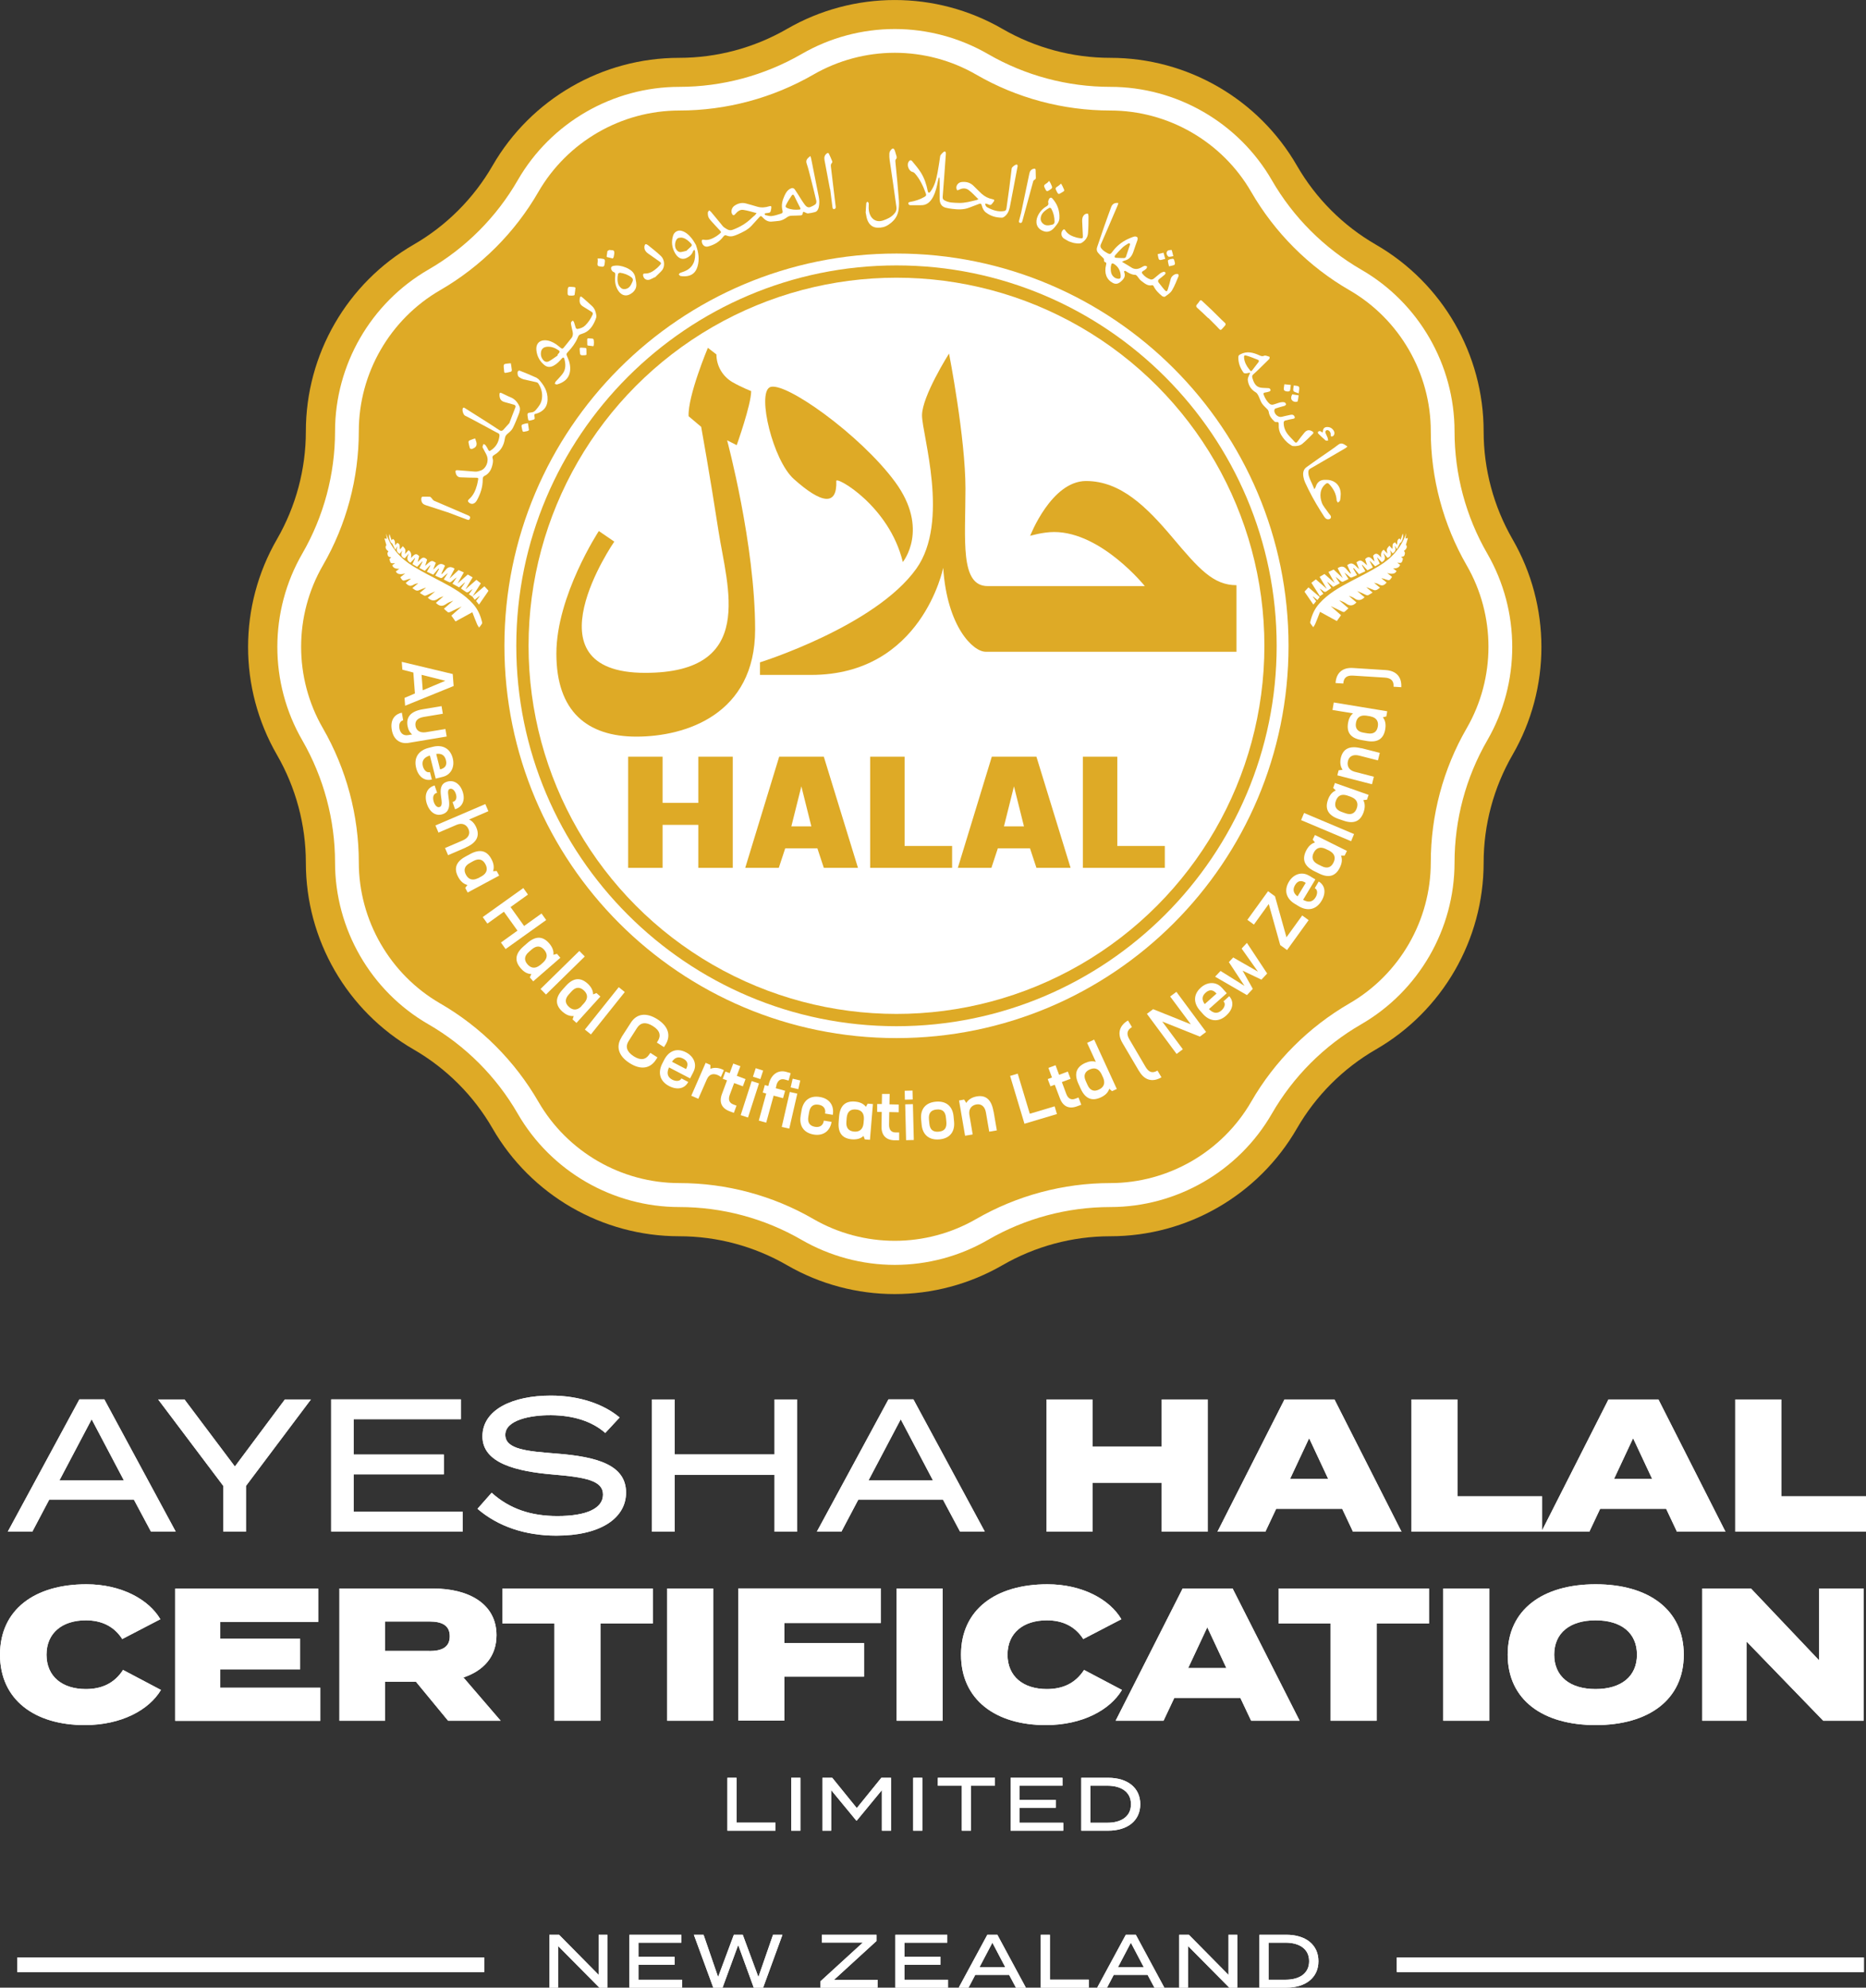 <?xml version="1.0" encoding="UTF-8"?><svg id="Layer_2" xmlns="http://www.w3.org/2000/svg" viewBox="0 0 188.52 200.7"><rect x="0" y="0" width="188.52" height="200.7" fill="#333333" stroke="none"/><defs><style>.cls-1,.cls-2{fill:none;}.cls-3{fill:#fff;}.cls-4{fill:#deaa26;}.cls-2{stroke:#fff;stroke-miterlimit:10;stroke-width:1.47px;}</style></defs><g id="Layer_1-2"><g><path class="cls-3" d="M13.53,151.43H4.97l-1.7,3.22H.79l7.23-13.35h2.52l7.21,13.35h-2.5l-1.72-3.22Zm-1.01-1.94l-3.26-6.18-3.26,6.18h6.52Z"/><path class="cls-3" d="M18.64,141.31l5.09,6.77,5.05-6.77h2.63l-6.56,8.73v4.61h-2.29v-4.61l-6.58-8.73h2.65Z"/><path class="cls-3" d="M46.75,152.65v2h-13.29v-13.35h13.1v2h-10.83v3.57h9.11v2h-9.11v3.78h11.02Z"/><path class="cls-3" d="M63.25,150.71c0,2.54-2.5,4.35-7.04,4.35-3.13,0-5.89-.92-7.97-2.71l1.43-1.62c1.81,1.62,3.95,2.35,6.64,2.35,2.97,0,4.61-.78,4.61-2.17s-1.68-1.74-5.03-2.02c-3.68-.31-7.15-1.13-7.15-3.85s3.07-4.12,6.9-4.12c2.9,0,5.36,.86,6.96,2.21l-1.45,1.56c-1.37-1.2-3.26-1.77-5.47-1.79-2.12-.02-4.63,.5-4.63,1.98s2.23,1.66,5.15,1.89c4.16,.32,7.05,1.16,7.05,3.95Z"/><path class="cls-3" d="M80.54,141.31v13.35h-2.29v-5.74h-10.09v5.74h-2.29v-13.35h2.29v5.55h10.09v-5.55h2.29Z"/><path class="cls-3" d="M95.27,151.43h-8.56l-1.7,3.22h-2.48l7.23-13.35h2.52l7.21,13.35h-2.5l-1.72-3.22Zm-1.01-1.94l-3.26-6.18-3.26,6.18h6.52Z"/><path class="cls-3" d="M122.02,141.31v13.35h-4.65v-4.94h-7v4.94h-4.65v-13.35h4.65v4.75h7v-4.75h4.65Z"/><path class="cls-3" d="M135.6,152.35h-6.67l-1.09,2.31h-4.84l6.77-13.35h5.05l6.77,13.35h-4.9l-1.09-2.31Zm-1.41-3.01l-1.93-4.12-1.93,4.12h3.85Z"/><path class="cls-3" d="M155.8,151.09v3.57h-13.21v-13.35h4.65v9.78h8.56Z"/><path class="cls-3" d="M168.33,152.35h-6.67l-1.09,2.31h-4.84l6.77-13.35h5.05l6.77,13.35h-4.9l-1.09-2.31Zm-1.41-3.01l-1.93-4.12-1.93,4.12h3.85Z"/><path class="cls-3" d="M188.52,151.09v3.57h-13.21v-13.35h4.65v9.78h8.56Z"/><path class="cls-3" d="M12.43,168.62l3.83,2.02c-1.2,2.02-4,3.55-7.7,3.55-5.05,0-8.56-2.55-8.56-7.11s3.51-7.11,8.73-7.11c3.53,0,6.31,1.54,7.47,3.53l-3.85,2c-.82-1.28-2.08-1.89-3.68-1.89-2.36,0-3.97,1.26-3.97,3.47s1.6,3.47,3.97,3.47c1.6,0,2.88-.57,3.76-1.93Z"/><path class="cls-3" d="M32.36,170.4v3.36h-14.66v-13.35h14.45v3.36h-9.9v1.7h8.07v3.09h-8.07v1.85h10.11Z"/><path class="cls-3" d="M45.27,173.75l-3.24-3.93h-3.13v3.93h-4.61v-13.35h9.48c3.57,0,6.39,1.53,6.39,4.71,0,2.19-1.33,3.6-3.34,4.27l3.76,4.37h-5.3Zm-1.89-7.04c1.2,0,2.06-.34,2.06-1.49s-.86-1.49-2.06-1.49h-4.48v2.97h4.48Z"/><path class="cls-3" d="M65.94,163.93h-5.28v9.82h-4.65v-9.82h-5.26v-3.53h15.2v3.53Z"/><path class="cls-3" d="M67.4,173.75v-13.35h4.65v13.35h-4.65Z"/><path class="cls-3" d="M79.24,163.89v2.02h8.05v3.39h-8.05v4.44h-4.65v-13.35h14.4v3.49h-9.74Z"/><path class="cls-3" d="M90.59,173.75v-13.35h4.65v13.35h-4.65Z"/><path class="cls-3" d="M109.52,168.62l3.83,2.02c-1.2,2.02-4,3.55-7.7,3.55-5.05,0-8.56-2.55-8.56-7.11s3.51-7.11,8.73-7.11c3.53,0,6.31,1.54,7.47,3.53l-3.85,2c-.82-1.28-2.08-1.89-3.68-1.89-2.36,0-3.97,1.26-3.97,3.47s1.6,3.47,3.97,3.47c1.6,0,2.88-.57,3.76-1.93Z"/><path class="cls-3" d="M125.31,171.44h-6.67l-1.09,2.31h-4.84l6.77-13.35h5.05l6.77,13.35h-4.9l-1.09-2.31Zm-1.41-3.01l-1.93-4.12-1.93,4.12h3.85Z"/><path class="cls-3" d="M144.36,163.93h-5.28v9.82h-4.65v-9.82h-5.26v-3.53h15.2v3.53Z"/><path class="cls-3" d="M145.81,173.75v-13.35h4.65v13.35h-4.65Z"/><path class="cls-3" d="M152.32,167.08c0-4.56,3.55-7.11,8.89-7.11s8.9,2.56,8.9,7.11-3.55,7.11-8.9,7.11-8.89-2.55-8.89-7.11Zm13.06,0c0-2.19-1.58-3.47-4.18-3.47s-4.18,1.28-4.18,3.47,1.58,3.47,4.18,3.47,4.18-1.28,4.18-3.47Z"/><path class="cls-3" d="M188.28,160.4v13.35h-4.08l-7.74-7.99v7.99h-4.48v-13.35h4.92l6.88,7.25v-7.25h4.5Z"/></g><g><path class="cls-3" d="M61.36,195.36v5.34h-.81l-4.17-4.21v4.21h-.88v-5.34h.98l4,4.05v-4.05h.89Z"/><path class="cls-3" d="M68.91,199.9v.8h-5.32v-5.34h5.24v.8h-4.33v1.43h3.65v.8h-3.65v1.51h4.41Z"/><path class="cls-3" d="M79.05,195.36l-1.95,5.34h-.95l-1.57-4.31-1.58,4.31h-.94l-1.96-5.34h.98l1.47,4.27,1.59-4.27h.9l1.58,4.27,1.48-4.27h.95Z"/><path class="cls-3" d="M88.54,196l-4.28,3.91h4.4v.79h-5.77v-.64l4.28-3.91h-4.14v-.79h5.52v.64Z"/><path class="cls-3" d="M95.78,199.9v.8h-5.32v-5.34h5.24v.8h-4.33v1.43h3.65v.8h-3.65v1.51h4.41Z"/><path class="cls-3" d="M101.96,199.41h-3.43l-.68,1.29h-.99l2.89-5.34h1.01l2.88,5.34h-1l-.69-1.29Zm-.4-.78l-1.3-2.47-1.3,2.47h2.61Z"/><path class="cls-3" d="M110,199.89v.81h-4.85v-5.34h.92v4.53h3.94Z"/><path class="cls-3" d="M115.95,199.41h-3.43l-.68,1.29h-.99l2.89-5.34h1.01l2.88,5.34h-1l-.69-1.29Zm-.4-.78l-1.3-2.47-1.3,2.47h2.61Z"/><path class="cls-3" d="M125,195.36v5.34h-.81l-4.17-4.21v4.21h-.89v-5.34h.98l4,4.05v-4.05h.89Z"/><path class="cls-3" d="M133.2,198.03c0,1.65-1.27,2.67-3.25,2.67h-2.71v-5.34h2.71c1.98,0,3.25,1.02,3.25,2.67Zm-.94,0c0-1.24-.98-1.87-2.38-1.87h-1.72v3.74h1.72c1.4,0,2.38-.63,2.38-1.87Z"/></g><g><path class="cls-3" d="M78.34,184.04v.81h-4.85v-5.34h.92v4.53h3.94Z"/><path class="cls-3" d="M79.94,184.85v-5.34h.92v5.34h-.92Z"/><path class="cls-3" d="M90.02,179.51v5.34h-.92v-4.1l-2.54,3.08h-.05l-2.54-3.08v4.1h-.88v-5.34h.99l2.48,3.06,2.48-3.06h.98Z"/><path class="cls-3" d="M92.26,184.85v-5.34h.92v5.34h-.92Z"/><path class="cls-3" d="M100.52,180.31h-2.43v4.54h-.92v-4.54h-2.42v-.8h5.77v.8Z"/><path class="cls-3" d="M107.42,184.05v.8h-5.32v-5.34h5.24v.8h-4.33v1.43h3.65v.8h-3.65v1.51h4.41Z"/><path class="cls-3" d="M115.2,182.18c0,1.65-1.27,2.67-3.25,2.67h-2.71v-5.34h2.71c1.98,0,3.25,1.02,3.25,2.67Zm-.94,0c0-1.24-.98-1.87-2.38-1.87h-1.72v3.74h1.72c1.4,0,2.38-.63,2.38-1.87Z"/></g><line class="cls-2" x1="48.92" y1="198.39" x2="1.74" y2="198.39"/><line class="cls-2" x1="188.31" y1="198.39" x2="141.12" y2="198.39"/><g><path class="cls-3" d="M13.53,151.43H4.97l-1.7,3.22H.79l7.23-13.35h2.52l7.21,13.35h-2.5l-1.72-3.22Zm-1.01-1.94l-3.26-6.18-3.26,6.18h6.52Z"/><path class="cls-3" d="M18.64,141.31l5.09,6.77,5.05-6.77h2.63l-6.56,8.73v4.61h-2.29v-4.61l-6.58-8.73h2.65Z"/><path class="cls-3" d="M46.75,152.65v2h-13.29v-13.35h13.1v2h-10.83v3.57h9.11v2h-9.11v3.78h11.02Z"/><path class="cls-3" d="M63.25,150.71c0,2.54-2.5,4.35-7.04,4.35-3.13,0-5.89-.92-7.97-2.71l1.43-1.62c1.81,1.62,3.95,2.35,6.64,2.35,2.97,0,4.61-.78,4.61-2.17s-1.68-1.74-5.03-2.02c-3.68-.31-7.15-1.13-7.15-3.85s3.07-4.12,6.9-4.12c2.9,0,5.36,.86,6.96,2.21l-1.45,1.56c-1.37-1.2-3.26-1.77-5.47-1.79-2.12-.02-4.63,.5-4.63,1.98s2.23,1.66,5.15,1.89c4.16,.32,7.05,1.16,7.05,3.95Z"/><path class="cls-3" d="M80.54,141.31v13.35h-2.29v-5.74h-10.09v5.74h-2.29v-13.35h2.29v5.55h10.09v-5.55h2.29Z"/><path class="cls-3" d="M95.27,151.43h-8.56l-1.7,3.22h-2.48l7.23-13.35h2.52l7.21,13.35h-2.5l-1.72-3.22Zm-1.01-1.94l-3.26-6.18-3.26,6.18h6.52Z"/><path class="cls-3" d="M122.02,141.31v13.35h-4.65v-4.94h-7v4.94h-4.65v-13.35h4.65v4.75h7v-4.75h4.65Z"/><path class="cls-3" d="M135.6,152.35h-6.67l-1.09,2.31h-4.84l6.77-13.35h5.05l6.77,13.35h-4.9l-1.09-2.31Zm-1.41-3.01l-1.93-4.12-1.93,4.12h3.85Z"/><path class="cls-3" d="M155.8,151.09v3.57h-13.21v-13.35h4.65v9.78h8.56Z"/><path class="cls-3" d="M168.33,152.35h-6.67l-1.09,2.31h-4.84l6.77-13.35h5.05l6.77,13.35h-4.9l-1.09-2.31Zm-1.41-3.01l-1.93-4.12-1.93,4.12h3.85Z"/><path class="cls-3" d="M188.52,151.09v3.57h-13.21v-13.35h4.65v9.78h8.56Z"/><path class="cls-3" d="M12.43,168.62l3.83,2.02c-1.2,2.02-4,3.55-7.7,3.55-5.05,0-8.56-2.55-8.56-7.11s3.51-7.11,8.73-7.11c3.53,0,6.31,1.54,7.47,3.53l-3.85,2c-.82-1.28-2.08-1.89-3.68-1.89-2.36,0-3.97,1.26-3.97,3.47s1.6,3.47,3.97,3.47c1.6,0,2.88-.57,3.76-1.93Z"/><path class="cls-3" d="M32.36,170.4v3.36h-14.66v-13.35h14.45v3.36h-9.9v1.7h8.07v3.09h-8.07v1.85h10.11Z"/><path class="cls-3" d="M45.27,173.75l-3.24-3.93h-3.13v3.93h-4.61v-13.35h9.48c3.57,0,6.39,1.53,6.39,4.71,0,2.19-1.33,3.6-3.34,4.27l3.76,4.37h-5.3Zm-1.89-7.04c1.2,0,2.06-.34,2.06-1.49s-.86-1.49-2.06-1.49h-4.48v2.97h4.48Z"/><path class="cls-3" d="M65.94,163.93h-5.28v9.82h-4.65v-9.82h-5.26v-3.53h15.2v3.53Z"/><path class="cls-3" d="M67.4,173.75v-13.35h4.65v13.35h-4.65Z"/><path class="cls-3" d="M79.24,163.89v2.02h8.05v3.39h-8.05v4.44h-4.65v-13.35h14.4v3.49h-9.74Z"/><path class="cls-3" d="M90.59,173.75v-13.35h4.65v13.35h-4.65Z"/><path class="cls-3" d="M109.52,168.62l3.83,2.02c-1.2,2.02-4,3.55-7.7,3.55-5.05,0-8.56-2.55-8.56-7.11s3.51-7.11,8.73-7.11c3.53,0,6.31,1.54,7.47,3.53l-3.85,2c-.82-1.28-2.08-1.89-3.68-1.89-2.36,0-3.97,1.26-3.97,3.47s1.6,3.47,3.97,3.47c1.6,0,2.88-.57,3.76-1.93Z"/><path class="cls-3" d="M125.31,171.44h-6.67l-1.09,2.31h-4.84l6.77-13.35h5.05l6.77,13.35h-4.9l-1.09-2.31Zm-1.41-3.01l-1.93-4.12-1.93,4.12h3.85Z"/><path class="cls-3" d="M144.36,163.93h-5.28v9.82h-4.65v-9.82h-5.26v-3.53h15.2v3.53Z"/><path class="cls-3" d="M145.81,173.75v-13.35h4.65v13.35h-4.65Z"/><path class="cls-3" d="M152.32,167.08c0-4.56,3.55-7.11,8.89-7.11s8.9,2.56,8.9,7.11-3.55,7.11-8.9,7.11-8.89-2.55-8.89-7.11Zm13.06,0c0-2.19-1.58-3.47-4.18-3.47s-4.18,1.28-4.18,3.47,1.58,3.47,4.18,3.47,4.18-1.28,4.18-3.47Z"/><path class="cls-3" d="M188.28,160.4v13.35h-4.08l-7.74-7.99v7.99h-4.48v-13.35h4.92l6.88,7.25v-7.25h4.5Z"/></g><g><path class="cls-3" d="M61.36,195.36v5.34h-.81l-4.17-4.21v4.21h-.88v-5.34h.98l4,4.05v-4.05h.89Z"/><path class="cls-3" d="M68.91,199.9v.8h-5.32v-5.34h5.24v.8h-4.33v1.43h3.65v.8h-3.65v1.51h4.41Z"/><path class="cls-3" d="M79.05,195.36l-1.95,5.34h-.95l-1.57-4.31-1.58,4.31h-.94l-1.96-5.34h.98l1.47,4.27,1.59-4.27h.9l1.58,4.27,1.48-4.27h.95Z"/><path class="cls-3" d="M88.54,196l-4.28,3.91h4.4v.79h-5.77v-.64l4.28-3.91h-4.14v-.79h5.52v.64Z"/><path class="cls-3" d="M95.78,199.9v.8h-5.32v-5.34h5.24v.8h-4.33v1.43h3.65v.8h-3.65v1.51h4.41Z"/><path class="cls-3" d="M101.96,199.41h-3.43l-.68,1.29h-.99l2.89-5.34h1.01l2.88,5.34h-1l-.69-1.29Zm-.4-.78l-1.3-2.47-1.3,2.47h2.61Z"/><path class="cls-3" d="M110,199.89v.81h-4.85v-5.34h.92v4.53h3.94Z"/><path class="cls-3" d="M115.95,199.41h-3.43l-.68,1.29h-.99l2.89-5.34h1.01l2.88,5.34h-1l-.69-1.29Zm-.4-.78l-1.3-2.47-1.3,2.47h2.61Z"/><path class="cls-3" d="M125,195.36v5.34h-.81l-4.17-4.21v4.21h-.89v-5.34h.98l4,4.05v-4.05h.89Z"/><path class="cls-3" d="M133.2,198.03c0,1.65-1.27,2.67-3.25,2.67h-2.71v-5.34h2.71c1.98,0,3.25,1.02,3.25,2.67Zm-.94,0c0-1.24-.98-1.87-2.38-1.87h-1.72v3.74h1.72c1.4,0,2.38-.63,2.38-1.87Z"/></g><g><path class="cls-3" d="M78.34,184.04v.81h-4.85v-5.34h.92v4.53h3.94Z"/><path class="cls-3" d="M79.94,184.85v-5.34h.92v5.34h-.92Z"/><path class="cls-3" d="M90.02,179.51v5.34h-.92v-4.1l-2.54,3.08h-.05l-2.54-3.08v4.1h-.88v-5.34h.99l2.48,3.06,2.48-3.06h.98Z"/><path class="cls-3" d="M92.26,184.85v-5.34h.92v5.34h-.92Z"/><path class="cls-3" d="M100.52,180.31h-2.43v4.54h-.92v-4.54h-2.42v-.8h5.77v.8Z"/><path class="cls-3" d="M107.42,184.05v.8h-5.32v-5.34h5.24v.8h-4.33v1.43h3.65v.8h-3.65v1.51h4.41Z"/><path class="cls-3" d="M115.2,182.18c0,1.65-1.27,2.67-3.25,2.67h-2.71v-5.34h2.71c1.98,0,3.25,1.02,3.25,2.67Zm-.94,0c0-1.24-.98-1.87-2.38-1.87h-1.72v3.74h1.72c1.4,0,2.38-.63,2.38-1.87Z"/></g><line class="cls-2" x1="48.92" y1="198.39" x2="1.74" y2="198.39"/><line class="cls-2" x1="188.31" y1="198.39" x2="141.12" y2="198.39"/><g><path class="cls-4" d="M101.28,2.92h0c3.31,1.91,7.06,2.92,10.89,2.92h0c7.78,0,14.97,4.15,18.86,10.89h0c1.91,3.31,4.66,6.06,7.97,7.97h0c6.74,3.89,10.89,11.08,10.89,18.86h0c0,3.82,1.01,7.58,2.92,10.89h0c3.89,6.74,3.89,15.04,0,21.77h0c-1.91,3.31-2.92,7.06-2.92,10.89h0c0,7.78-4.15,14.97-10.89,18.86h0c-3.31,1.91-6.06,4.66-7.97,7.97h0c-3.89,6.74-11.08,10.89-18.86,10.89h0c-3.82,0-7.58,1.01-10.89,2.92h0c-6.74,3.89-15.04,3.89-21.77,0h0c-3.31-1.91-7.06-2.92-10.89-2.92h0c-7.78,0-14.97-4.15-18.86-10.89h0c-1.91-3.31-4.66-6.06-7.97-7.97h0c-6.74-3.89-10.89-11.08-10.89-18.86h0c0-3.82-1.01-7.58-2.92-10.89h0c-3.89-6.74-3.89-15.04,0-21.77h0c1.91-3.31,2.92-7.06,2.92-10.89h0c0-7.78,4.15-14.97,10.89-18.86h0c3.31-1.91,6.06-4.66,7.97-7.97h0c3.89-6.74,11.08-10.89,18.86-10.89h0c3.82,0,7.58-1.01,10.89-2.92h0c6.74-3.89,15.04-3.89,21.77,0Z"/><circle class="cls-3" cx="90.57" cy="65.21" r="37.17"/><path class="cls-3" d="M90.4,5.33c2.88,0,5.73,.76,8.22,2.2,4.11,2.38,8.8,3.63,13.55,3.63,5.86,0,11.31,3.15,14.24,8.22,2.38,4.11,5.81,7.55,9.92,9.92,5.07,2.93,8.22,8.39,8.22,14.24,0,4.75,1.26,9.44,3.63,13.55,2.93,5.07,2.93,11.37,0,16.44-2.38,4.11-3.63,8.8-3.63,13.55,0,5.86-3.15,11.31-8.22,14.24-4.11,2.38-7.55,5.81-9.92,9.92-2.93,5.07-8.39,8.22-14.24,8.22-4.75,0-9.44,1.26-13.55,3.63-2.5,1.44-5.34,2.2-8.22,2.2s-5.73-.76-8.22-2.2c-4.11-2.38-8.8-3.63-13.55-3.63-5.86,0-11.31-3.15-14.24-8.22-2.38-4.11-5.81-7.55-9.92-9.92-5.07-2.93-8.22-8.39-8.22-14.24,0-4.75-1.26-9.44-3.63-13.55-2.93-5.07-2.93-11.37,0-16.44,2.38-4.11,3.63-8.8,3.63-13.55,0-5.86,3.15-11.31,8.22-14.24,4.11-2.38,7.55-5.81,9.92-9.92,2.93-5.07,8.39-8.22,14.24-8.22,4.75,0,9.44-1.26,13.55-3.63,2.5-1.44,5.34-2.2,8.22-2.2m0-2.4c-3.3,0-6.56,.87-9.42,2.53-3.75,2.16-8.02,3.31-12.35,3.31-6.71,0-12.97,3.61-16.32,9.42-2.16,3.75-5.29,6.88-9.04,9.04-5.81,3.36-9.42,9.61-9.42,16.32,0,4.33-1.14,8.6-3.31,12.35-3.36,5.81-3.36,13.04,0,18.85,2.16,3.75,3.31,8.02,3.31,12.35,0,6.71,3.61,12.97,9.42,16.32,3.75,2.16,6.88,5.29,9.04,9.04,3.36,5.81,9.61,9.42,16.32,9.42,4.33,0,8.6,1.14,12.35,3.31,2.86,1.65,6.12,2.53,9.42,2.53s6.56-.87,9.42-2.53c3.75-2.17,8.02-3.31,12.35-3.31,6.71,0,12.97-3.61,16.32-9.42,2.16-3.75,5.29-6.88,9.04-9.04,5.81-3.36,9.42-9.61,9.42-16.32,0-4.33,1.14-8.6,3.31-12.35,3.36-5.81,3.36-13.03,0-18.85-2.17-3.75-3.31-8.02-3.31-12.35,0-6.71-3.61-12.97-9.42-16.32-3.75-2.17-6.88-5.29-9.04-9.04-3.36-5.81-9.61-9.42-16.32-9.42-4.33,0-8.6-1.14-12.35-3.31-2.86-1.65-6.12-2.53-9.42-2.53h0Z"/><circle class="cls-1" cx="90.59" cy="65.14" r="41.66"/><g><path class="cls-3" d="M41.92,70.03l-.16-2.12-1.11-.29-.06-.79,5.15,1.23,.09,1.21-4.9,1.99-.06-.79,1.05-.45Zm.67-1.9l.12,1.57,2.28-.96-2.4-.6Z"/><path class="cls-3" d="M45.12,74.37l-3.83,.64c-.78,.13-1.53-.24-1.71-1.33-.18-1.06,.37-1.59,1.02-1.72l.13,.77c-.31,.08-.45,.38-.38,.81,.08,.47,.38,.77,.87,.69l.42-.07c-.25-.2-.41-.51-.47-.88-.14-.82,.26-1.45,1.52-1.66l1.92-.32,.13,.77-1.92,.32c-.66,.11-.92,.43-.84,.92,.07,.42,.41,.71,1.01,.63l2.01-.33,.13,.77Z"/><path class="cls-3" d="M44.77,78.43l-.75,.19-.59-2.33c-.61,.18-.84,.55-.71,1.07,.1,.39,.38,.68,.67,.61h.05l.19,.74c-.76,.19-1.37-.3-1.59-1.18-.26-1.04,.27-1.76,1.25-2.01l.43-.11c.98-.25,1.76,.15,2.02,1.15,.23,.9-.2,1.67-.97,1.87Zm-.3-.75h.03c.49-.13,.68-.43,.55-.93-.13-.51-.47-.7-.98-.62l.39,1.55Z"/><path class="cls-3" d="M43.83,79.34l.08-.03,.25,.74-.07,.02c-.32,.11-.41,.46-.26,.92,.12,.34,.34,.58,.58,.5,.67-.23-.56-2.12,.73-2.55,.68-.23,1.33,.17,1.6,.99,.29,.85-.02,1.53-.7,1.76l-.07,.02-.25-.73,.07-.02c.29-.1,.4-.4,.26-.81-.13-.39-.39-.57-.61-.49-.59,.2,.62,2.1-.72,2.55-.76,.26-1.35-.3-1.59-1.03-.3-.9,0-1.61,.7-1.84Z"/><path class="cls-3" d="M47.06,85.58l-1.79,.77-.31-.72,1.79-.77c.62-.27,.77-.71,.58-1.14-.18-.43-.6-.67-1.16-.45l-1.87,.8-.31-.72,5.04-2.16,.31,.72-1.95,.84c.33,.15,.58,.44,.74,.83,.33,.77,.1,1.49-1.07,1.99Z"/><path class="cls-3" d="M50.44,88.41l-3.19,1.71-.25-.46,.22-.3c-.39-.1-.7-.38-.93-.81-.43-.8-.29-1.51,.76-2.07l.46-.25c1.04-.56,1.72-.28,2.14,.52,.23,.43,.3,.84,.16,1.22l.37-.02,.25,.46Zm-2.16,.28l.4-.22c.52-.31,.62-.73,.36-1.21-.25-.47-.65-.62-1.21-.32l-.36,.2c-.55,.3-.65,.71-.4,1.18,.25,.47,.66,.63,1.21,.36Z"/><path class="cls-3" d="M55.18,92.9l-4.1,2.93-.47-.66,1.67-1.2-1.37-1.91-1.67,1.2-.47-.66,4.1-2.93,.47,.66-1.76,1.26,1.37,1.91,1.76-1.26,.47,.66Z"/><path class="cls-3" d="M56.6,96.72l-2.73,2.37-.34-.4,.15-.34c-.4,0-.76-.21-1.08-.59-.59-.68-.61-1.41,.28-2.19l.4-.35c.89-.78,1.61-.65,2.2,.03,.32,.37,.48,.76,.43,1.16l.36-.1,.34,.4Zm-2.05,.75l.34-.3c.44-.42,.44-.85,.09-1.26-.35-.41-.77-.46-1.25-.05l-.31,.27c-.47,.41-.48,.84-.13,1.24,.35,.4,.78,.47,1.26,.09Z"/><path class="cls-3" d="M59.08,96.58l-3.92,3.84-.55-.56,3.92-3.84,.55,.56Z"/><path class="cls-3" d="M60.67,100.61l-2.43,2.68-.39-.35,.11-.35c-.4,.04-.78-.12-1.15-.45-.67-.61-.78-1.33,.01-2.2l.35-.39c.79-.88,1.52-.84,2.19-.24,.36,.33,.56,.69,.56,1.1l.34-.14,.39,.35Zm-1.94,.99l.31-.34c.39-.47,.34-.89-.06-1.26-.4-.36-.82-.36-1.24,.11l-.28,.31c-.42,.47-.38,.89,.02,1.25,.39,.36,.83,.37,1.26-.06Z"/><path class="cls-3" d="M63.12,100.17l-3.42,4.28-.61-.49,3.42-4.28,.61,.49Z"/><path class="cls-3" d="M62.78,104.74l.95-1.47c.58-.91,1.54-1.08,2.69-.35,1.14,.73,1.38,1.68,.8,2.59l-.14,.22-.72-.46,.09-.14c.35-.54,.24-1.06-.47-1.51-.73-.47-1.27-.37-1.62,.17l-.85,1.33c-.35,.54-.21,1.07,.52,1.54,.71,.45,1.22,.34,1.57-.2l.1-.15,.72,.46-.14,.22c-.58,.91-1.54,1.08-2.68,.35s-1.39-1.69-.81-2.59Z"/><path class="cls-3" d="M70.07,108.21l-.35,.68-2.13-1.11c-.27,.58-.15,.99,.33,1.24,.35,.18,.76,.17,.9-.09l.02-.04,.69,.36c-.36,.7-1.13,.83-1.94,.41-.95-.5-1.14-1.37-.68-2.27l.2-.39c.47-.9,1.28-1.22,2.2-.74,.83,.43,1.12,1.26,.75,1.96Zm-.76-.27l.02-.03c.23-.45,.14-.79-.32-1.02-.47-.24-.84-.11-1.12,.32l1.42,.74Z"/><path class="cls-3" d="M73.13,108.06l-.3,.69c-.09-.08-.21-.15-.33-.2-.4-.17-.84-.13-1.09,.44l-.86,1.96-.71-.31,1.45-3.32,.48,.21v.39c.38-.15,.8-.11,1.18,.05,.06,.03,.13,.05,.18,.09Z"/><path class="cls-3" d="M74.41,111.64l-.27,.73-.43-.16c-.8-.3-1.09-.91-.77-1.75l.51-1.37-.43-.16,.27-.73,.43,.16,.36-.97,.72,.27-.36,.97,.88,.33-.27,.73-.88-.33-.45,1.21c-.17,.47-.04,.8,.37,.95l.32,.12Z"/><path class="cls-3" d="M75.94,109.16l.74,.24-1.11,3.44-.74-.24,1.11-3.44Zm.41-1.3l.75,.24-.28,.86-.75-.24,.28-.86Z"/><path class="cls-3" d="M78.45,109.59l-.08,.29,.95,.26-.21,.75-.95-.26-.75,2.73-.75-.21,.75-2.73-.35-.1,.21-.76,.35,.1,.08-.3c.24-.87,.92-1.36,1.73-1.13l.45,.13-.21,.75-.39-.11c-.4-.11-.7,.08-.84,.57Z"/><path class="cls-3" d="M79.79,110.26l.76,.17-.81,3.53-.76-.17,.81-3.53Zm.29-1.34l.77,.18-.2,.88-.77-.18,.2-.88Z"/><path class="cls-3" d="M80.89,112.64l.09-.52c.17-1,.84-1.53,1.87-1.35,.95,.16,1.44,.86,1.29,1.78v.02l-.78-.13v-.02c.08-.47-.16-.79-.64-.87-.57-.1-.88,.18-.98,.77l-.07,.41c-.1,.59,.1,.95,.67,1.05,.48,.08,.82-.14,.89-.61v-.02l.78,.13v.02c-.16,.92-.85,1.42-1.8,1.26-1.02-.17-1.49-.9-1.32-1.89Z"/><path class="cls-3" d="M88.19,111.48l-.3,3.61-.52-.04-.13-.35c-.29,.28-.7,.38-1.19,.34-.9-.08-1.42-.59-1.32-1.76l.04-.53c.1-1.18,.7-1.59,1.6-1.52,.49,.04,.87,.21,1.11,.53l.18-.32,.52,.04Zm-.95,1.96l.04-.45c.02-.61-.27-.92-.81-.96-.54-.05-.87,.21-.93,.84l-.03,.41c-.05,.62,.24,.93,.77,.98,.53,.05,.89-.21,.96-.81Z"/><path class="cls-3" d="M90.84,114.36v.78h-.47c-.86-.02-1.33-.51-1.31-1.4l.02-1.47h-.46v-.79h.47l.02-1.02h.77l-.02,1.05,.94,.02v.78l-.96-.02-.02,1.29c0,.5,.23,.77,.67,.77h.34Z"/><path class="cls-3" d="M91.4,110.14l.79-.02,.02,.9-.79,.02-.02-.9Zm.05,1.37l.78-.02,.09,3.62-.78,.02-.09-3.62Z"/><path class="cls-3" d="M93.11,113.55l-.05-.53c-.09-1.01,.43-1.69,1.5-1.78,1.06-.09,1.69,.49,1.78,1.5l.05,.53c.09,1.01-.43,1.69-1.49,1.78-1.06,.09-1.7-.49-1.79-1.5Zm2.5-.27l-.04-.41c-.05-.6-.33-.89-.93-.84-.61,.05-.84,.39-.79,.99l.04,.41c.05,.6,.33,.89,.94,.84,.61-.05,.83-.39,.78-.99Z"/><path class="cls-3" d="M100.38,112.22l.33,1.92-.77,.13-.33-1.92c-.11-.67-.51-.91-.97-.83-.45,.08-.79,.42-.71,1.02l.34,2.01-.77,.13-.61-3.56,.52-.09,.21,.34c.22-.36,.6-.58,1.06-.66,.85-.15,1.48,.25,1.69,1.51Z"/><path class="cls-3" d="M106.55,111.71l.23,.78-3.28,.98-1.45-4.83,.77-.23,1.22,4.05,2.51-.75Z"/><path class="cls-3" d="M108.96,110.82l.28,.73-.43,.16c-.8,.3-1.42,.02-1.73-.81l-.52-1.37-.43,.16-.28-.73,.43-.16-.36-.97,.72-.27,.36,.97,.88-.33,.28,.73-.88,.33,.45,1.21c.18,.47,.5,.63,.91,.47l.32-.12Z"/><path class="cls-3" d="M110.54,104.97l2.29,4.99-.48,.22-.28-.24c-.12,.38-.42,.67-.86,.87-.83,.38-1.54,.2-2.03-.88l-.22-.48c-.5-1.08-.17-1.73,.66-2.11,.39-.18,.75-.23,1.09-.12l-.88-1.92,.7-.32Zm.92,3.87l-.19-.41c-.28-.54-.69-.66-1.18-.44-.49,.22-.66,.61-.39,1.18l.17,.38c.26,.58,.67,.7,1.15,.47,.48-.22,.67-.62,.44-1.18Z"/><path class="cls-3" d="M115.08,108.16l-1.68-2.85c-.54-.91-.34-1.74,.56-2.27l.4,.67c-.51,.3-.58,.7-.25,1.25l1.62,2.76c.32,.55,.69,.69,1.21,.38l.4,.68c-.9,.53-1.72,.3-2.25-.62Z"/><path class="cls-3" d="M118.85,100.15l3,4.05-.63,.47-3.8-1.52,2.08,2.8-.63,.47-3-4.05,.63-.47,3.81,1.53-2.09-2.81,.63-.47Z"/><path class="cls-3" d="M123.43,99.72l.51,.57-1.8,1.6c.45,.46,.87,.49,1.27,.13,.3-.27,.43-.65,.23-.87l-.03-.04,.58-.52c.52,.59,.37,1.35-.31,1.96-.8,.71-1.69,.58-2.36-.18l-.29-.33c-.67-.76-.68-1.63,.09-2.32,.69-.62,1.58-.59,2.1,0Zm-.53,.61l-.02-.03c-.34-.38-.69-.41-1.07-.07-.4,.35-.4,.74-.1,1.16l1.19-1.06Z"/><path class="cls-3" d="M125.97,95.2l2.05,3.1-.58,.62-1.9-.91,1.03,1.84-.59,.63-3.22-1.86,.55-.58,2.42,1.51-1.58-2.4,.44-.47,2.5,1.43-1.65-2.33,.54-.58Z"/><path class="cls-3" d="M131.55,92.43l.66,.48-2.18,3.02-.69-.5-1.16-4.15-1.5,2.08-.66-.48,2.09-2.89,.7,.51,1.16,4.14,1.59-2.2Z"/><path class="cls-3" d="M132.23,88.4l.66,.4-1.24,2.06c.56,.31,.98,.21,1.26-.25,.21-.34,.22-.75-.04-.9l-.04-.03,.4-.67c.67,.4,.75,1.18,.28,1.96-.56,.92-1.44,1.05-2.31,.53l-.38-.23c-.87-.52-1.13-1.36-.6-2.24,.48-.8,1.33-1.03,2.01-.62Zm-.32,.74l-.03-.02c-.43-.26-.78-.19-1.04,.25-.27,.45-.17,.83,.25,1.14l.83-1.37Z"/><path class="cls-3" d="M132.84,84.31l3.24,1.61-.23,.47h-.37c.15,.37,.1,.78-.12,1.22-.4,.81-1.07,1.11-2.12,.58l-.47-.23c-1.06-.52-1.22-1.24-.82-2.05,.22-.44,.51-.73,.9-.84l-.23-.29,.23-.47Zm1.48,1.6l-.41-.2c-.55-.25-.95-.08-1.19,.4-.24,.48-.12,.89,.44,1.17l.37,.18c.56,.28,.96,.12,1.19-.36,.24-.48,.13-.9-.4-1.19Z"/><path class="cls-3" d="M131.75,82.09l5.05,2.13-.3,.72-5.05-2.13,.3-.72Z"/><path class="cls-3" d="M134.86,79.06l3.41,1.2-.17,.49-.37,.04c.19,.35,.19,.77,.03,1.23-.3,.85-.92,1.23-2.04,.84l-.5-.17c-1.11-.39-1.36-1.08-1.06-1.93,.16-.46,.42-.79,.79-.94l-.26-.26,.17-.49Zm1.66,1.41l-.43-.15c-.58-.18-.95,.03-1.13,.55-.18,.51-.01,.9,.58,1.11l.39,.14c.59,.21,.96,0,1.14-.5,.18-.5,.02-.91-.54-1.14Z"/><path class="cls-3" d="M137.52,75.54l1.88,.48-.19,.76-1.88-.48c-.65-.17-1.04,.09-1.15,.55-.11,.44,.06,.9,.65,1.07l1.97,.51-.19,.76-3.5-.9,.13-.51,.4-.05c-.24-.35-.28-.78-.17-1.24,.21-.83,.83-1.25,2.07-.93Z"/><path class="cls-3" d="M134.74,70.93l5.41,.89-.09,.52-.35,.09c.25,.31,.32,.72,.24,1.2-.15,.9-.69,1.39-1.86,1.19l-.52-.09c-1.17-.19-1.53-.82-1.38-1.73,.07-.42,.23-.75,.51-.97l-2.08-.34,.13-.76Zm3.72,1.4l-.45-.07c-.6-.07-.93,.2-1.02,.73-.09,.53,.14,.89,.76,.99l.41,.07c.62,.1,.95-.16,1.04-.69,.09-.52-.14-.9-.73-1.02Z"/><path class="cls-3" d="M140.79,69.34c.04-.6-.26-.88-.89-.92l-3.19-.2c-.64-.04-.96,.2-1,.8l-.78-.05c.07-1.04,.71-1.59,1.77-1.52l3.3,.21c1.06,.07,1.63,.69,1.57,1.73l-.78-.05Z"/></g><g><path class="cls-4" d="M104.07,54.12s2.14-5.55,5.65-5.55,6.14,2.63,8.77,5.75c2.63,3.12,4.09,4.77,6.43,4.77v6.72h-25.34c-1.27,0-3.9-2.53-4.29-8.48,0,0-2.14,10.82-13.35,10.82h-5.16v-1.27s11.64-3.64,15.79-9.45c3.41-4.77,.58-13.55,.58-15.49s2.73-6.24,2.73-6.24c0,0,1.66,8.48,1.66,13.64s-.58,9.84,2.24,9.84h15.88s-4.39-5.46-9.16-5.46c-1.17,0-2.44,.39-2.44,.39Z"/><path class="cls-4" d="M91.21,56.75s2.73-3.31-.78-8.09c-3.51-4.77-11.28-10.3-12.67-9.55-1.27,.68,.32,7.36,2.44,9.26,2.83,2.53,4.39,2.73,4.29,.19-.02-.49,5.36,2.53,6.72,8.19Z"/><path class="cls-4" d="M71.52,35.11s-2.05,4.87-1.95,6.92l1.27,1.07s.88,4.87,1.75,10.52,3.9,14.32-7.41,14.32c-12.28,0-3.12-13.25-3.12-13.25l-1.56-1.07s-4.29,6.53-4.29,12.38,3.12,8.38,8.09,8.38,11.99-2.24,11.99-10.82-2.83-19.1-2.83-19.1l.97,.49s1.46-4.09,1.46-5.46c0,0-.92-.35-1.87-.89-1.01-.58-1.64-1.65-1.64-2.81h0l-.88-.68Z"/></g><g><path class="cls-4" d="M74.03,76.41v11.22h-3.48v-4.34h-3.61v4.34h-3.48v-11.22h3.48v4.66h3.61v-4.66h3.48Z"/><path class="cls-4" d="M82.58,85.66h-3.25l-.65,1.97h-3.39l3.43-11.22h4.51l3.45,11.22h-3.45l-.65-1.97Zm-1.62-6.26l-1.01,4.04h2.02l-1.01-4.04Z"/><path class="cls-4" d="M96.19,85.42v2.21h-8.28v-11.22h3.48v9.01h4.8Z"/><path class="cls-4" d="M104.06,85.66h-3.25l-.65,1.97h-3.39l3.43-11.22h4.51l3.45,11.22h-3.45l-.65-1.97Zm-1.62-6.26l-1.01,4.04h2.02l-1.01-4.04Z"/><path class="cls-4" d="M117.68,85.42v2.21h-8.28v-11.22h3.48v9.01h4.8Z"/></g><path class="cls-3" d="M131.81,59.72l.38-.41,1.14,.97h0l-.23,.31-.43-.35-.03,.03,.33,.43-.28,.35-.88-1.28s0-.03,0-.05Z"/><g><path class="cls-3" d="M142.07,53.85l-.08,.52,.25-.04-.2,.69c.17,.12,.08,.44-.2,.6,.04,.08,.11,.17,.1,.24-.05,.3-.07,.31-.39,.39,.07,.06,.13,.1,.19,.15-.11,.46-.12,.47-.57,.42l.28,.22q-.12,.38-.71,.35l.35,.27q-.19,.42-.95,.2l.5,.39c-.25,.38-.26,.39-.66,.25-.14-.05-.27-.1-.42-.11l.53,.43c-.22,.27-.45,.39-.78,.19-.14-.09-.31-.13-.49-.16l.6,.49c-.13,.09-.23,.18-.35,.23-.07,.03-.17,.04-.24,.02-.26-.1-.52-.22-.8-.3l.64,.54c-.16,.1-.3,.2-.45,.27-.05,.03-.14,0-.2-.02-.3-.14-.6-.28-.91-.4l.75,.63c-.32,.31-.65,.38-1.02,.11-.17-.12-.37-.19-.57-.25l.77,.66c-.33,.36-.67,.39-1.05,.11-.21-.15-.45-.24-.7-.33l.94,.81c-.14,.13-.26,.26-.4,.36-.05,.03-.16,.01-.22-.02-.39-.19-.77-.38-1.17-.56l1.04,.92-.42,.59-1.7-.93c-.15,.39-.3,.79-.47,1.19-.05,.13-.14,.24-.21,.36-.1-.13-.21-.25-.29-.39-.03-.05-.02-.15,0-.21,.16-.66,.43-1.26,.89-1.78,.89-1,2.03-1.64,3.19-2.25,.94-.49,1.89-.97,2.8-1.52,1.31-.78,2.29-1.86,2.8-3.34Z"/><path class="cls-3" d="M133.34,60.19l-.85-1.34,.45-.35,1.07,.93h.02l-.71-1.18,.49-.29,1.03,.91-.63-1.12,.53-.24,.92,.86-.51-.98s.03-.05,.04-.05c.33-.2,.62-.17,.86,.16,.11,.15,.25,.28,.38,.42l.05-.04-.37-.81c.56-.45,.81,.09,1.2,.4l-.27-.69c.42-.28,.43-.28,1.08,.31-.04-.13-.08-.23-.11-.34-.03-.11-.07-.21-.09-.29,.45-.47,.65,0,.95,.24l-.15-.59c.37-.43,.58-.05,.83,.19q-.11-.6,.25-.79l.36,.39c-.02-.18-.07-.33-.04-.45,.03-.12,.15-.22,.25-.35l.29,.33c.09-.23-.1-.56,.29-.66l.18,.24c.07-.22-.04-.52,.27-.64l.1,.15,.22-.64c.14,.3-.11,.94-.27,.94l-.31,.63c-.06-.1-.1-.15-.13-.2-.03-.05-.06-.09-.12-.14,.18,.32,.12,.58-.2,.77l-.27-.35c.12,.32,.22,.64-.24,.8l-.42-.5c.05,.12,.07,.19,.1,.25q.19,.45-.26,.69l-.44-.47-.03,.02,.27,.59-.47,.28-.51-.54-.04,.02,.32,.63-.55,.29-.52-.56-.04,.03,.35,.62-.64,.3-.53-.62-.06,.05,.39,.66c-.18,.09-.36,.17-.54,.24-.05,.02-.14,0-.18-.04-.18-.15-.36-.32-.56-.46l.42,.65c-.2,.1-.38,.2-.57,.28-.05,.02-.14-.01-.19-.05-.18-.14-.34-.3-.55-.44l.43,.64-.67,.37-.56-.49-.03,.02,.4,.58c-.19,.13-.37,.27-.55,.38-.05,.03-.16,.01-.21-.02-.14-.1-.26-.22-.42-.3l.38,.53c-.12,.08-.23,.15-.34,.22h0Z"/></g><g><path class="cls-3" d="M49.35,59.64l-.41-.44-1.22,1.03h0l.24,.33,.46-.37,.03,.03-.35,.46,.29,.37,.94-1.36s0-.03,0-.05Z"/><path class="cls-3" d="M39.01,53.89l.08,.52-.25-.04,.2,.69c-.17,.12-.08,.44,.2,.6-.04,.08-.11,.17-.1,.24,.05,.3,.07,.31,.39,.39-.07,.06-.13,.1-.19,.15,.11,.46,.12,.47,.57,.42l-.28,.22q.12,.38,.71,.35l-.35,.27q.19,.42,.95,.2l-.5,.39c.25,.38,.26,.39,.66,.25,.14-.05,.27-.1,.42-.11l-.53,.43c.22,.27,.45,.39,.78,.19,.14-.09,.31-.13,.49-.16l-.6,.49c.13,.09,.23,.18,.35,.23,.07,.03,.17,.04,.24,.02,.26-.1,.52-.22,.8-.3l-.64,.54c.16,.1,.3,.2,.45,.27,.05,.03,.14,0,.2-.02,.3-.14,.6-.28,.91-.4l-.75,.63c.32,.31,.65,.38,1.02,.11,.17-.12,.37-.19,.57-.25l-.77,.66c.33,.36,.67,.39,1.05,.11,.21-.15,.45-.24,.7-.33l-.94,.81c.14,.13,.26,.26,.4,.36,.05,.03,.16,.01,.22-.02,.39-.19,.77-.38,1.17-.56l-1.04,.92,.42,.59,1.7-.93c.15,.39,.3,.79,.47,1.19,.05,.13,.14,.24,.21,.36,.1-.13,.21-.25,.29-.39,.03-.05,.02-.15,0-.21-.16-.66-.43-1.26-.89-1.78-.89-1-2.03-1.64-3.19-2.25-.94-.49-1.89-.97-2.8-1.52-1.31-.78-2.29-1.86-2.8-3.34Z"/><path class="cls-3" d="M47.73,60.24l.85-1.34-.45-.35-1.07,.93h-.02l.71-1.18-.49-.29-1.03,.91,.63-1.12-.53-.24-.92,.86,.51-.98s-.03-.05-.04-.05c-.33-.2-.62-.17-.86,.16-.11,.15-.25,.28-.38,.42l-.05-.04,.37-.81c-.56-.45-.81,.09-1.2,.4l.27-.69c-.42-.28-.43-.28-1.08,.31,.04-.13,.08-.23,.11-.34,.03-.11,.07-.21,.09-.29-.45-.47-.65,0-.95,.24l.15-.59c-.37-.43-.58-.05-.83,.19q.11-.6-.25-.79l-.36,.39c.02-.18,.07-.33,.04-.45-.03-.12-.15-.22-.25-.35l-.29,.33c-.09-.23,.1-.56-.29-.66l-.18,.24c-.07-.22,.04-.52-.27-.64l-.1,.15-.22-.64c-.14,.3,.11,.94,.27,.94l.31,.63c.06-.1,.1-.15,.13-.2,.03-.05,.06-.09,.12-.14-.18,.32-.12,.58,.2,.77l.27-.35c-.12,.32-.22,.64,.24,.8l.42-.5c-.05,.12-.07,.19-.1,.25q-.19,.45,.26,.69l.44-.47,.03,.02-.27,.59,.47,.28,.51-.54,.04,.02-.32,.63,.55,.29,.52-.56,.04,.03-.35,.62,.64,.3,.53-.62,.06,.05-.39,.66c.18,.09,.36,.17,.54,.24,.05,.02,.14,0,.18-.04,.18-.15,.36-.32,.56-.46l-.42,.65c.2,.1,.38,.2,.57,.28,.05,.02,.14-.01,.19-.05,.18-.14,.34-.3,.55-.44l-.43,.64,.67,.37,.56-.49,.03,.02-.4,.58c.19,.13,.37,.27,.55,.38,.05,.03,.16,.01,.21-.02,.14-.1,.26-.22,.42-.3l-.38,.53c.12,.08,.23,.15,.34,.22h0Z"/></g><path class="cls-3" d="M90.57,26.8c21.18,0,38.41,17.23,38.41,38.41s-17.23,38.41-38.41,38.41-38.41-17.23-38.41-38.41,17.23-38.41,38.41-38.41m0-1.2c-21.87,0-39.61,17.73-39.61,39.61s17.73,39.61,39.61,39.61,39.61-17.73,39.61-39.61-17.73-39.61-39.61-39.61h0Z"/><g><path class="cls-3" d="M81.88,15.77c.03,.1,.05,.17,.07,.24,.26,1.29,.51,2.58,.77,3.87,.07,.35,.07,.7,0,1.04-.06,.25-.18,.45-.41,.5-.23,.06-.45,.11-.69,.13-.11,0-.23-.08-.34-.13-.1-.05-.17-.04-.18,.1,0,.16-.09,.22-.21,.23-.28,.01-.57,.03-.85,.03-.18,0-.34,.03-.5,.14-.27,.2-.56,.36-.9,.39-.25,.02-.49,.06-.74,.07-.35,.01-.63-.18-.88-.46-.11-.13-.19-.13-.29-.01-.26,.29-.52,.58-.78,.86-.41,.45-.93,.68-1.45,.91-.3,.13-.59,.24-.92,.16-.05-.01-.11-.03-.16-.05-.15-.08-.25-.02-.34,.1-.41,.55-.94,.84-1.55,1-.32,.08-.59-.14-.63-.49-.01-.14,.03-.23,.16-.2,.5,.11,.91-.1,1.32-.35,.12-.07,.23-.18,.35-.27,.14-.11,.14-.17,0-.31-.31-.33-.62-.66-.92-1-.09-.1-.19-.23-.24-.36-.05-.14-.07-.3-.06-.44,0-.08,.09-.16,.14-.23,.06,.05,.14,.1,.19,.16,.4,.47,.78,.95,1.17,1.42,.11,.14,.28,.23,.43,.32,.19,.12,.39,.14,.59,.06,.73-.27,1.39-.66,1.96-1.23,.09-.09,.19-.16,.28-.24,.05-.05,.09-.11,.17-.21-.49-.13-.93-.27-1.37-.33-.32-.04-.58,.18-.8,.44-.04,.05-.13,.12-.18,.1-.07-.02-.13-.11-.16-.19-.09-.25,.02-.58,.25-.75,.35-.25,.75-.36,1.17-.25,.4,.1,.79,.23,1.19,.34,.4,.11,.79,.07,1.17-.05,.2-.06,.24-.01,.21,.21-.07,.43-.08,.44-.47,.48-.04,0-.08,0-.11,.01-.04,.01-.07,.05-.1,.07,.03,.04,.05,.12,.08,.12,.21,.04,.42,.12,.62,.1,.32-.04,.63-.14,.94-.24,.2-.06,.22-.14,.16-.38-.12-.5,0-.96,.2-1.4,.13-.3,.29-.58,.59-.74,.18-.1,.35-.1,.48,.09,.23,.33,.43,.67,.64,1,.12,.18,.24,.37,.37,.54,.16,.21,.36,.31,.59,.2,.17-.08,.34-.15,.49-.28,.06-.05,.09-.23,.07-.33-.18-.77-.37-1.54-.57-2.31-.12-.48-.24-.97-.4-1.44-.11-.32,0-.5,.37-.77Zm-1.12,5.39c.1,0,.14-.05,.08-.18-.2-.39-.4-.78-.59-1.18-.09-.17-.16-.2-.27-.05-.2,.29-.39,.59-.55,.91-.11,.2-.07,.27,.13,.36,.4,.16,.8,.18,1.2,.14Z"/><path class="cls-3" d="M98.84,20.11c-.35-.34-.65-.68-.99-.93-.29-.21-.64-.19-.96-.02-.06,.03-.19,.06-.2,.04-.04-.08-.08-.19-.07-.29,.02-.27,.25-.5,.53-.53,.44-.05,.85,.04,1.19,.37,.28,.27,.55,.55,.83,.81,.32,.29,.68,.47,1.09,.55,.22,.04,.24,.11,.09,.31-.25,.33-.26,.33-.63,.17-.06-.03-.13-.02-.2-.02,.03,.08,.04,.17,.08,.23,.04,.06,.1,.12,.17,.15,.53,.28,1.07,.46,1.68,.36,.14-.02,.21-.11,.23-.26,.1-.7,.2-1.39,.29-2.09,.08-.65,.16-1.3,.24-1.95,.02-.15,.38-.42,.52-.39,.03,0,.08,.07,.08,.11,0,.08-.02,.17-.04,.25-.25,1.31-.49,2.63-.75,3.94-.08,.39-.24,.73-.55,.96-.07,.05-.16,.1-.24,.1-.59,0-1.13-.15-1.62-.52-.22-.16-.35-.42-.42-.71-.05-.19-.13-.22-.28-.16-.33,.13-.67,.25-1,.38-.57,.22-1.14,.19-1.71,.12-.23-.03-.45-.06-.67-.12-.39-.11-.59-.4-.6-.87,0-.59,0-1.18,0-1.77,0-.13-.01-.27-.02-.4h-.07c-.03,.11-.06,.23-.08,.34-.1,.55-.23,1.1-.48,1.59-.29,.56-.68,.88-1.25,.86-.36,0-.72,0-1.08,0-.06,0-.17-.08-.18-.14-.03-.13,.07-.17,.17-.19,.51-.09,1-.24,1.46-.51,.18-.11,.2-.17,.12-.39-.26-.72-.59-1.41-1.09-1.98-.06-.07-.15-.13-.24-.15-.37-.08-.61-.69-.39-1.03,.11-.17,.23-.2,.36-.05,.31,.37,.62,.74,.88,1.15,.35,.56,.56,1.19,.69,1.86,.01,.07,.06,.16,.11,.17,.04,.01,.12-.06,.16-.11,.42-.55,.59-1.23,.72-1.91,.11-.56,.18-1.12,.27-1.69,.02-.12,.35-.46,.46-.46,.04,0,.1,.08,.11,.13,0,.13,0,.27-.02,.4-.1,1.35-.19,2.7-.3,4.05-.01,.18,.03,.28,.18,.36,.46,.26,.96,.24,1.45,.26,.61,.02,1.19-.15,1.79-.29,.06-.02,.12-.05,.23-.1Z"/><path class="cls-3" d="M113.36,26.44c.11,.07,.18,.11,.25,.15,.22,.13,.45,.26,.66,.4,.35,.24,.7,.21,1.06,0,.11-.06,.22-.13,.34-.15,.07-.01,.15,.05,.23,.08-.03,.07-.05,.17-.1,.22-.1,.1-.22,.17-.34,.24-.11,.07-.13,.15-.05,.25,.23,.29,.51,.49,.85,.59,.09,.02,.22-.02,.3-.08,.22-.17,.42-.36,.64-.53,.11-.08,.24-.14,.37-.17,.06-.01,.16,.05,.18,.1,.02,.05-.04,.16-.09,.2-.17,.15-.34,.28-.52,.42-.14,.11-.2,.23-.06,.4,.2,.24,.38,.5,.59,.73,.16,.18,.24,.16,.32-.09,.11-.35,.2-.7,.29-1.05,.08-.29,.45-.55,.72-.48,.04,.01,.09,.14,.08,.18-.21,.5-.4,1.02-.68,1.48-.16,.26-.45,.44-.7,.62-.06,.05-.21,0-.29-.05-.35-.28-.66-.59-.87-1.02-.02-.04-.09-.09-.13-.08-.47,.11-.78-.2-1.11-.44-.17-.12-.28-.33-.42-.49-.05-.06-.13-.12-.2-.12-.32,0-.58-.15-.85-.31-.04-.03-.08-.06-.13-.08-.04-.01-.09,0-.12,.02-.02,.01-.02,.08,0,.11,.12,.31,.05,.55-.19,.8-.3,.31-.59,.48-.96,.28-.64-.34-.89-.98-.69-1.81,.04-.14,.06-.26-.11-.29-.04,0-.09-.11-.09-.17,.02-.16-.06-.22-.15-.31-.17-.15-.34-.32-.48-.5-.11-.14-.14-.33-.07-.53,.23-.67,.46-1.35,.69-2.02,.24-.68,.48-1.36,.73-2.03,.12-.32,.36-.46,.73-.41-.03,.09-.05,.17-.08,.25-.56,1.31-1.12,2.62-1.69,3.92-.07,.17-.05,.29,.06,.43,.19,.24,.43,.37,.68,.5,.16,.08,.26,.05,.37-.11,.43-.6,.97-1.05,1.61-1.35,.22-.1,.45-.2,.68-.26,.09-.02,.22,.02,.29,.09,.04,.05,.03,.19,0,.28-.13,.39-.28,.76-.4,1.15-.16,.49-.44,.81-.91,.92-.06,.02-.12,.05-.23,.1Zm.38-.47c.15-.44,.29-.85,.42-1.26,.01-.04,0-.12-.02-.13-.05-.01-.12-.02-.16,.01-.2,.13-.4,.24-.57,.4-.26,.24-.5,.51-.74,.78-.09,.1-.1,.24,.06,.26,.28,.02,.56,.03,.84,.03,.06,0,.12-.06,.16-.08Zm-1.12,2.08c.1,.03,.19,.08,.29,.09,.26,.04,.34-.05,.31-.35-.04-.47-.24-.83-.59-1.08-.28-.19-.35-.16-.4,.22,0,.02-.01,.04-.01,.06-.02,.44,.04,.82,.41,1.05Z"/><path class="cls-3" d="M51.46,42.72c.19-.52,.4-1.04,.6-1.56,.07-.16,0-.26-.15-.3-.3-.09-.59-.17-.89-.25-.39-.1-.55-.3-.56-.74,0-.07,.01-.17,.05-.2,.03-.03,.12,0,.18,.03,.3,.13,.58,.29,.88,.41,.41,.16,.68,.46,.88,.86,.15,.29,.06,.58-.04,.85-.19,.47-.37,.95-.6,1.4-.11,.22-.32,.4-.51,.56-.16,.13-.26,.26-.29,.48-.1,.75-.45,1.31-1.07,1.67-.17,.1-.23,.19-.16,.4,.04,.12,.03,.28,.01,.41-.1,.58-.32,1.07-.85,1.32-.16,.08-.17,.22-.17,.37,0,.76-.23,1.44-.59,2.09-.21,.37-.53,.46-.8,.23-.13-.11-.13-.23,.01-.35,.43-.37,.65-.87,.8-1.42,.04-.15,.07-.31,.1-.47,.06-.24,.02-.27-.19-.27-.51,0-1.03-.02-1.55-.04-.25,0-.44-.14-.51-.44-.06-.23,0-.3,.2-.28,.59,.05,1.17,.1,1.76,.14,.18,.01,.37-.04,.55-.1,.56-.19,.87-.94,.63-1.52-.1-.24-.24-.45-.35-.68-.03-.06-.08-.13-.08-.2,.01-.1,.07-.2,.1-.29,.07,.04,.15,.06,.2,.12,.11,.15,.21,.32,.29,.49,.06,.11,.12,.12,.21,.06,.42-.27,.72-.63,.85-1.16,.14-.6,.05-.52-.32-.72-.85-.46-1.69-.92-2.55-1.37-.18-.1-.36-.19-.55-.28-.16-.08-.31-.52-.23-.72,.06-.15,.14-.08,.22-.04,.82,.52,1.64,1.03,2.45,1.55,.35,.22,.7,.45,1.04,.68,.14,.09,.26,.09,.38-.03,.21-.23,.41-.46,.63-.7Z"/><path class="cls-3" d="M126.25,37.63c-.15,.03-.25,.06-.35,.07-.09,0-.22,0-.26-.06-.33-.46-.55-.97-.53-1.59,0-.15,.08-.21,.2-.27,.66-.36,1.3-.19,1.95,.11,.16,.07,.28,.11,.46,.03,.15-.06,.36,.06,.55,.11-.01,.07,0,.17-.04,.22-.35,.35-.71,.7-1.06,1.04-.18,.17-.36,.35-.55,.51-.12,.1-.14,.22-.09,.38,.12,.39,.27,.76,.65,.91,.22,.09,.47,.07,.71,.09,.12,.01,.24,0,.35,.03,.05,.02,.11,.11,.13,.18,0,.04-.07,.12-.12,.14-.15,.05-.3,.09-.46,.11-.14,.02-.17,.1-.12,.22,.14,.37,.33,.69,.62,.93,.08,.06,.21,.09,.31,.07,.25-.06,.5-.17,.75-.23,.14-.03,.29-.04,.43,0,.06,.01,.13,.12,.15,.2,0,.03-.09,.13-.15,.15-.31,.09-.62,.16-.93,.27-.06,.02-.11,.16-.11,.23,.02,.37,.42,.69,.75,.61,.27-.06,.55-.14,.83-.19,.15-.03,.32-.07,.44,.11,.09,.14,.06,.24-.08,.27-.29,.06-.58,.11-.86,.19-.06,.02-.13,.12-.13,.19-.01,.46,.15,.86,.42,1.2,.21,.27,.46,.49,.68,.75,.12,.14,.21,.1,.31-.04,.23-.31,.45-.61,.7-.9,.23-.27,.5-.29,.8-.1,.11,.07,.12,.15,.04,.23-.34,.34-.68,.69-1.05,1-.27,.23-.62,.26-.96,.24-.11,0-.21-.11-.32-.17-.37-.24-.65-.59-.88-.96-.18-.29-.26-.65-.24-1.01,.01-.19-.01-.32-.23-.28-.06,.01-.15-.01-.2-.06-.28-.26-.52-.54-.58-.96-.01-.08-.05-.16-.09-.22-.2-.22-.44-.41-.6-.65-.16-.25-.24-.56-.38-.82-.06-.11-.14-.23-.24-.29-.42-.25-.7-.61-.79-1.13-.05-.25-.02-.31,.21-.82Zm-.08-.4c.05,.07,.08,.12,.12,.17,.07,.09,.14,.1,.21,0,.22-.28,.43-.55,.64-.83,.07-.1,.06-.2-.06-.24-.38-.15-.76-.31-1.14-.42-.23-.07-.28,0-.25,.26,.05,.42,.24,.76,.47,1.06Z"/><path class="cls-3" d="M59.1,32.89c.36-.36,.58-.71,.76-1.1,.07-.14,.03-.23-.1-.31-.29-.18-.58-.36-.87-.54-.34-.21-.37-.48-.31-.86,.02-.14,.11-.17,.22-.08,.35,.31,.71,.61,1.04,.93,.26,.25,.36,.59,.41,.94,.02,.13-.04,.28-.09,.41-.27,.68-.65,1.21-1.35,1.42-.31,.09-.35,.15-.47,.45-.22,.52-.56,.95-.92,1.34-.21,.23-.24,.25-.09,.57,.21,.45,.32,.91,.26,1.41-.08,.6-.41,.96-.89,1.19-.14,.07-.28,.12-.43,.16-.06,.01-.14-.04-.22-.06,.03-.08,.04-.18,.09-.23,.24-.28,.51-.52,.72-.82,.31-.43,.3-.94,.16-1.46-.04-.17-.14-.19-.25-.06-.25,.28-.49,.55-.83,.73-.32,.17-.62,.19-.93-.05-.47-.38-.76-.88-.82-1.52-.06-.59,.26-.97,.81-.99,.44-.01,.82,.16,1.18,.4,.16,.11,.31,.24,.46,.36,.09,.08,.19,.12,.28,.02,.28-.34,.56-.68,.83-1.03,.14-.18,.15-.41,.1-.64-.05-.22-.11-.44-.15-.66-.02-.09-.03-.19,0-.27,.03-.07,.11-.12,.17-.17,.04,.05,.1,.1,.12,.16,.07,.19,.11,.39,.18,.58,.02,.06,.13,.12,.18,.11,.3-.06,.58-.16,.73-.33Zm-2.75,2.98l-.03-.05c.05-.06,.11-.12,.16-.18,.08-.1,.07-.19-.03-.26-.38-.26-.79-.42-1.24-.36-.3,.04-.5,.22-.55,.51-.05,.27,0,.53,.16,.75,.18,.25,.4,.33,.66,.19,.31-.17,.59-.4,.88-.59Z"/><path class="cls-3" d="M136.12,45.1c-.08,.07-.14,.12-.2,.16-1.18,.69-2.37,1.38-3.56,2.07-.15,.09-.19,.21-.18,.41,.02,.42,.22,.76,.38,1.12,.07,.16,.14,.32,.23,.54,.07-.12,.11-.17,.13-.23,.15-.5,.47-.72,.93-.72,.2,0,.4,0,.6,.06,.73,.2,1.1,.86,.98,1.71-.02,.12-.02,.24-.06,.34-.04,.08-.13,.13-.2,.19-.05-.08-.13-.16-.13-.24-.04-.66-.34-1.18-.75-1.62-.12-.13-.22-.13-.34-.04-.63,.5-.64,1.25-.41,1.9,.13,.37,.43,.67,.65,1.01,.06,.09,.13,.16,.2,.25,.13,.17,.09,.35-.09,.41-.19,.06-.37-.02-.51-.24-.13-.2-.26-.4-.39-.61-.59-.93-1.1-1.88-1.55-2.86-.08-.18-.14-.38-.17-.57-.07-.4,0-.75,.33-.98,.44-.31,.87-.63,1.31-.93,.63-.44,1.28-.86,1.89-1.33,.33-.26,.59-.04,.92,.19Z"/><path class="cls-3" d="M87.46,21.42c.02-.32,.03-.61,.06-.91,0-.05,.08-.1,.12-.15,.05,.06,.13,.12,.13,.19,.01,.16-.02,.32-.01,.48,.04,.98,.68,1.5,1.46,1.23,.4-.14,.78-.3,1.09-.64,.19-.2,.3-.41,.25-.75-.22-1.57-.44-3.14-.68-4.71-.03-.21-.04-.42-.03-.63,0-.12,.05-.25,.12-.34,.21-.28,.34-.26,.45,.07,.05,.15,.09,.31,.14,.46,.05,.14,.06,.26-.06,.38-.04,.04-.05,.14-.04,.21,.13,1.32,.26,2.65,.36,3.97,.02,.34,0,.71-.06,1.04-.14,.67-.55,1.08-1.03,1.39-.33,.22-.68,.29-1.05,.28-.57,0-.97-.37-1.13-1.04-.04-.18-.07-.37-.1-.54Z"/><path class="cls-3" d="M70.31,24.74c.27,.76,.37,1.46,.16,2.17-.2,.68-.64,.96-1.26,.99-.15,0-.3,0-.46-.03-.06-.01-.12-.11-.18-.16,.05-.06,.1-.14,.16-.16,.56-.18,1.07-.39,1.35-1.02,.15-.36,.17-.75,.14-1.15,0-.05-.05-.11-.07-.16-.04,.04-.1,.08-.12,.13-.12,.35-.36,.55-.65,.69-.44,.22-.86,.06-1.17-.46-.33-.57-.41-1.18-.2-1.81,.12-.37,.5-.56,.85-.46,.43,.12,.75,.42,1.03,.77,.17,.22,.31,.47,.43,.67Zm-.98,.6c.16-.15,.33-.3,.49-.45,.08-.08,.1-.18,.01-.28-.24-.26-.5-.5-.83-.59-.14-.04-.29-.03-.43,0-.34,.08-.46,.76-.3,1.08,.12,.24,.31,.38,.54,.35,.17-.02,.34-.08,.52-.12Z"/><path class="cls-3" d="M54.39,38.27c.54,.58,.96,1.22,.93,2.09-.02,.62-.3,1.02-.8,1.28-.13,.07-.29,.12-.43,.15-.12,.03-.12,.1-.1,.2,.06,.35,.06,.35-.26,.43-.03,0-.05,.01-.08,.02-.25,.06-.27,.05-.32-.23-.08-.5-.08-.52,.37-.57,.2-.02,.32-.11,.45-.26,.28-.33,.54-.66,.6-1.13,.08-.57-.07-1.08-.38-1.55-.04-.06-.13-.09-.2-.11-.41-.1-.83-.18-1.25-.28-.15-.04-.3-.11-.43-.2-.2-.12-.22-.35-.19-.57,0-.05,.14-.14,.18-.12,.58,.22,1.15,.46,1.72,.72,.06,.03,.12,.09,.19,.14Z"/><path class="cls-3" d="M105.46,23.35c-.81-.27-.87-.98-.62-1.53,.19-.42,.49-.75,.86-.97,.16-.09,.26-.18,.2-.41-.03-.1,.04-.26,.1-.37,.08-.13,.21-.15,.32-.03,.5,.56,.76,1.23,.71,2.03-.03,.38-.28,.62-.49,.89-.35,.43-.75,.51-1.08,.39Zm-.26-1.6c-.12,.38-.06,.59,.13,.79,.3,.31,.64,.22,1,.14,.15-.04,.21-.14,.21-.3,0-.47-.11-.91-.33-1.31-.03-.05-.14-.11-.18-.09-.36,.2-.69,.44-.83,.78Z"/><path class="cls-3" d="M63.85,29.58c-.63,.5-1.19,.18-1.48-.38-.23-.44-.27-.91-.21-1.39,.02-.17,0-.29-.18-.35-.09-.03-.17-.14-.21-.23-.09-.2,0-.34,.2-.38,.43-.09,.85,0,1.25,.16,.13,.05,.25,.11,.37,.19,.32,.19,.54,.46,.6,.86,.05,.32,.15,.62,.07,.94-.07,.28-.25,.46-.41,.59Zm-1.32-.75c.21,.32,.41,.41,.68,.35,.4-.08,.55-.42,.7-.77,.07-.17,.02-.29-.11-.4-.35-.27-.74-.41-1.16-.47-.06,0-.18,.06-.2,.11-.09,.42-.08,.85,.08,1.18Z"/><path class="cls-3" d="M66.15,27.99c-.16,.08-.31,.17-.47,.23-.32,.13-.63-.03-.7-.36-.04-.15,0-.25,.16-.24,.53,.02,.91-.27,1.29-.6,.08-.07,.15-.16,.23-.24,.16-.16,.16-.24-.03-.37-.39-.28-.79-.55-1.18-.83-.21-.15-.36-.36-.35-.65,0-.1,.05-.22,.11-.27,.04-.03,.17,.03,.24,.08,.45,.36,.91,.72,1.33,1.12,.37,.35,.42,1.07,.1,1.44-.22,.26-.48,.47-.71,.71l-.02-.02Z"/><path class="cls-3" d="M107.95,24.35c-.13-.07-.31-.16-.47-.27-.29-.2-.33-.61-.1-.85,.08-.08,.15-.11,.22,0,.29,.47,.74,.64,1.21,.77,.12,.03,.24,.04,.37,.06,.18,.03,.23-.02,.22-.22-.02-.51-.04-1.01-.07-1.52-.01-.26,.05-.5,.25-.66,.08-.07,.21-.09,.32-.09,.03,0,.07,.18,.07,.27,0,.57,0,1.13-.05,1.7-.03,.46-.31,.78-.64,.98-.19,.11-.46,.06-.69,.03-.2-.02-.4-.12-.64-.19Z"/><path class="cls-3" d="M122.06,32.12c-.36-.35-.73-.7-1.11-1.04-.13-.12-.13-.22-.01-.35,.09-.1,.17-.2,.24-.31,.08-.13,.16-.14,.27-.03,.66,.61,1.31,1.23,1.95,1.88,.11,.11,.22,.21,.33,.31,.11,.09,.13,.19,.03,.3-.53,.57-.35,.57-.87,.04-.27-.27-.54-.54-.81-.81h0Z"/><path class="cls-3" d="M83.85,19.09c-.18-.97-.37-1.95-.55-2.92-.05-.28,0-.51,.24-.68,.09-.07,.17-.06,.21,.05,.12,.25,.23,.49,.33,.75,.02,.04,0,.13-.04,.17-.12,.12-.11,.25-.09,.41,.16,1.33,.32,2.67,.48,4,.02,.15-.04,.23-.17,.24-.13,.01-.14-.1-.16-.21-.08-.6-.15-1.2-.23-1.8h-.03Z"/><path class="cls-3" d="M103.15,21.55c.29-1.36,.57-2.68,.84-4,.05-.26,.17-.45,.44-.51,.13-.03,.2,0,.2,.15,.01,.26,.02,.52,.02,.78,0,.06-.05,.15-.09,.16-.17,.06-.18,.2-.22,.34-.35,1.28-.7,2.57-1.05,3.85-.04,.15-.11,.22-.25,.18-.13-.04-.1-.15-.07-.27,.07-.24,.13-.49,.18-.69Z"/><path class="cls-3" d="M45.16,51.71c-.78-.26-1.46-.48-2.15-.7-.24-.08-.44-.22-.45-.59,0-.17,.03-.28,.2-.27,.22,.01,.44-.01,.66,.01,.08,0,.14,.1,.2,.16,.08,.08,.14,.2,.23,.24,1.17,.51,2.34,1.01,3.51,1.51,.13,.06,.17,.15,.11,.3-.06,.16-.16,.14-.27,.1-.72-.27-1.43-.54-2.05-.77Z"/><path class="cls-3" d="M133.61,43.66s.04-.07,.04-.1c.01-.28,.15-.42,.38-.44,.28-.02,.53,.08,.71,.36,.14,.22,.08,.5-.12,.58-.04,.02-.11,.02-.15-.01-.03-.03-.04-.11-.03-.16,.03-.25-.21-.52-.41-.45-.12,.04-.16,.16-.11,.29,.06,.16,.15,.31,.21,.47,.03,.09,.03,.19,.05,.29-.09,0-.21,.03-.27-.03-.25-.21-.49-.45-.73-.68-.03-.03-.05-.16-.03-.17,.05-.05,.13-.09,.2-.08,.08,.01,.16,.08,.25,.14Z"/><path class="cls-3" d="M48.01,44.28c.04,.12,.07,.23,.11,.34q.13,.47-.29,.65c-.06,.03-.13,.07-.19,.07-.06,0-.16-.04-.17-.09-.06-.17-.09-.36-.13-.54-.03-.12,.01-.21,.13-.25,.13-.05,.26-.11,.39-.15,.05-.02,.1-.02,.17-.03Z"/><path class="cls-3" d="M58.14,29.07c-.03,.23-.05,.48-.09,.71,0,.04-.15,.07-.23,.07-.49,.01-.49,.01-.47-.51,0-.09,0-.18,.03-.26,.02-.05,.08-.12,.12-.12,.17,0,.35,.01,.52,.03,.03,0,.06,.03,.13,.07Z"/><path class="cls-3" d="M51.61,36.69c.02,.12,.03,.22,.05,.31,.07,.54,.14,.51-.41,.62-.3,.06-.31,.07-.33-.27-.01-.18-.07-.41,0-.53,.07-.11,.3-.09,.46-.12,.07-.01,.14-.01,.23-.02Z"/><path class="cls-3" d="M60.37,26.1c.15,0,.23,0,.3,0,.49,.06,.48,.07,.41,.59-.03,.18-.09,.26-.28,.24-.46-.06-.47-.05-.41-.55,0-.09,0-.18-.02-.29Z"/><path class="cls-3" d="M107.2,18.55c.09,.15,.13,.21,.16,.28,.21,.49,.27,.39-.21,.68-.19,.12-.25,.09-.36-.12-.21-.4-.21-.4,.16-.64,.08-.05,.15-.13,.24-.21Z"/><path class="cls-3" d="M59.96,34.96c-.19-.02-.39-.04-.58-.07-.02,0-.04-.07-.05-.1,0-.05,0-.1,0-.14-.01-.61-.08-.48,.52-.46,.03,0,.08,.02,.1,.05,.07,.08,.08,.6,0,.72Z"/><path class="cls-3" d="M105.99,18.25c.09,.16,.13,.22,.16,.28,.22,.46,.21,.45-.2,.71-.16,.1-.24,.06-.32-.1-.21-.42-.22-.42,.16-.67,.08-.05,.13-.14,.21-.21Z"/><path class="cls-3" d="M59.24,35.18c0,.2,.02,.41,.01,.63,0,.03-.11,.06-.18,.06-.47,.02-.47,.02-.5-.48-.02-.29-.01-.3,.26-.28,.11,0,.21,.01,.32,.02,.02,0,.03,.02,.08,.05Z"/><path class="cls-3" d="M61.9,26.1c-.19-.05-.4-.1-.6-.15-.01,0-.01-.09,0-.14,.02-.13,.04-.27,.06-.4,0-.02,0-.06,.01-.06,.08-.04,.18-.13,.24-.11,.16,.05,.42-.06,.45,.22,.02,.16-.04,.32-.06,.48,0,.04-.04,.07-.09,.16Z"/><path class="cls-3" d="M53.34,42.73c.04,.25,.07,.47,.1,.69,0,.03-.07,.07-.12,.09-.07,.03-.14,.04-.21,.05-.3,.07-.3,.07-.37-.25-.09-.42-.09-.42,.3-.53,.08-.02,.16-.03,.29-.05Z"/><path class="cls-3" d="M117.73,26.14c-.24,.04-.48,.17-.6,.09-.12-.08-.12-.37-.17-.57,.2-.05,.4-.1,.59-.14,.05,.19,.1,.38,.17,.62Z"/><path class="cls-3" d="M131.2,39.92c-.03,.24-.05,.43-.1,.6-.02,.05-.16,.07-.24,.06-.38-.05-.52-.35-.33-.71,0-.02,.02-.05,.04-.05,.2,.03,.4,.06,.64,.1Z"/><path class="cls-3" d="M130.41,38.88c-.05,.25-.03,.55-.13,.61-.14,.08-.44,.04-.54-.08-.09-.11,0-.4,.02-.61,.2,.02,.4,.04,.65,.07Z"/><path class="cls-3" d="M118.1,26.88c-.05-.21-.1-.39-.11-.57,0-.04,.15-.12,.24-.14,.37-.08,.36-.07,.46,.33,.04,.17,0,.25-.15,.29-.13,.03-.26,.06-.43,.1Z"/><path class="cls-3" d="M118.55,25.86c-.18,.03-.31,.07-.45,.07-.06,0-.14-.09-.18-.16-.04-.07-.07-.17-.06-.24,.01-.08,.06-.18,.12-.22,.09-.05,.2-.05,.31-.07,.03,0,.09,0,.09,.02,.06,.19,.1,.38,.16,.61Z"/><path class="cls-3" d="M131.21,39.72c-.22-.09-.45-.12-.53-.24-.07-.13,.01-.37,.03-.56,.18,.04,.43,.02,.52,.14,.08,.12,0,.39-.02,.66Z"/></g></g></g></svg>